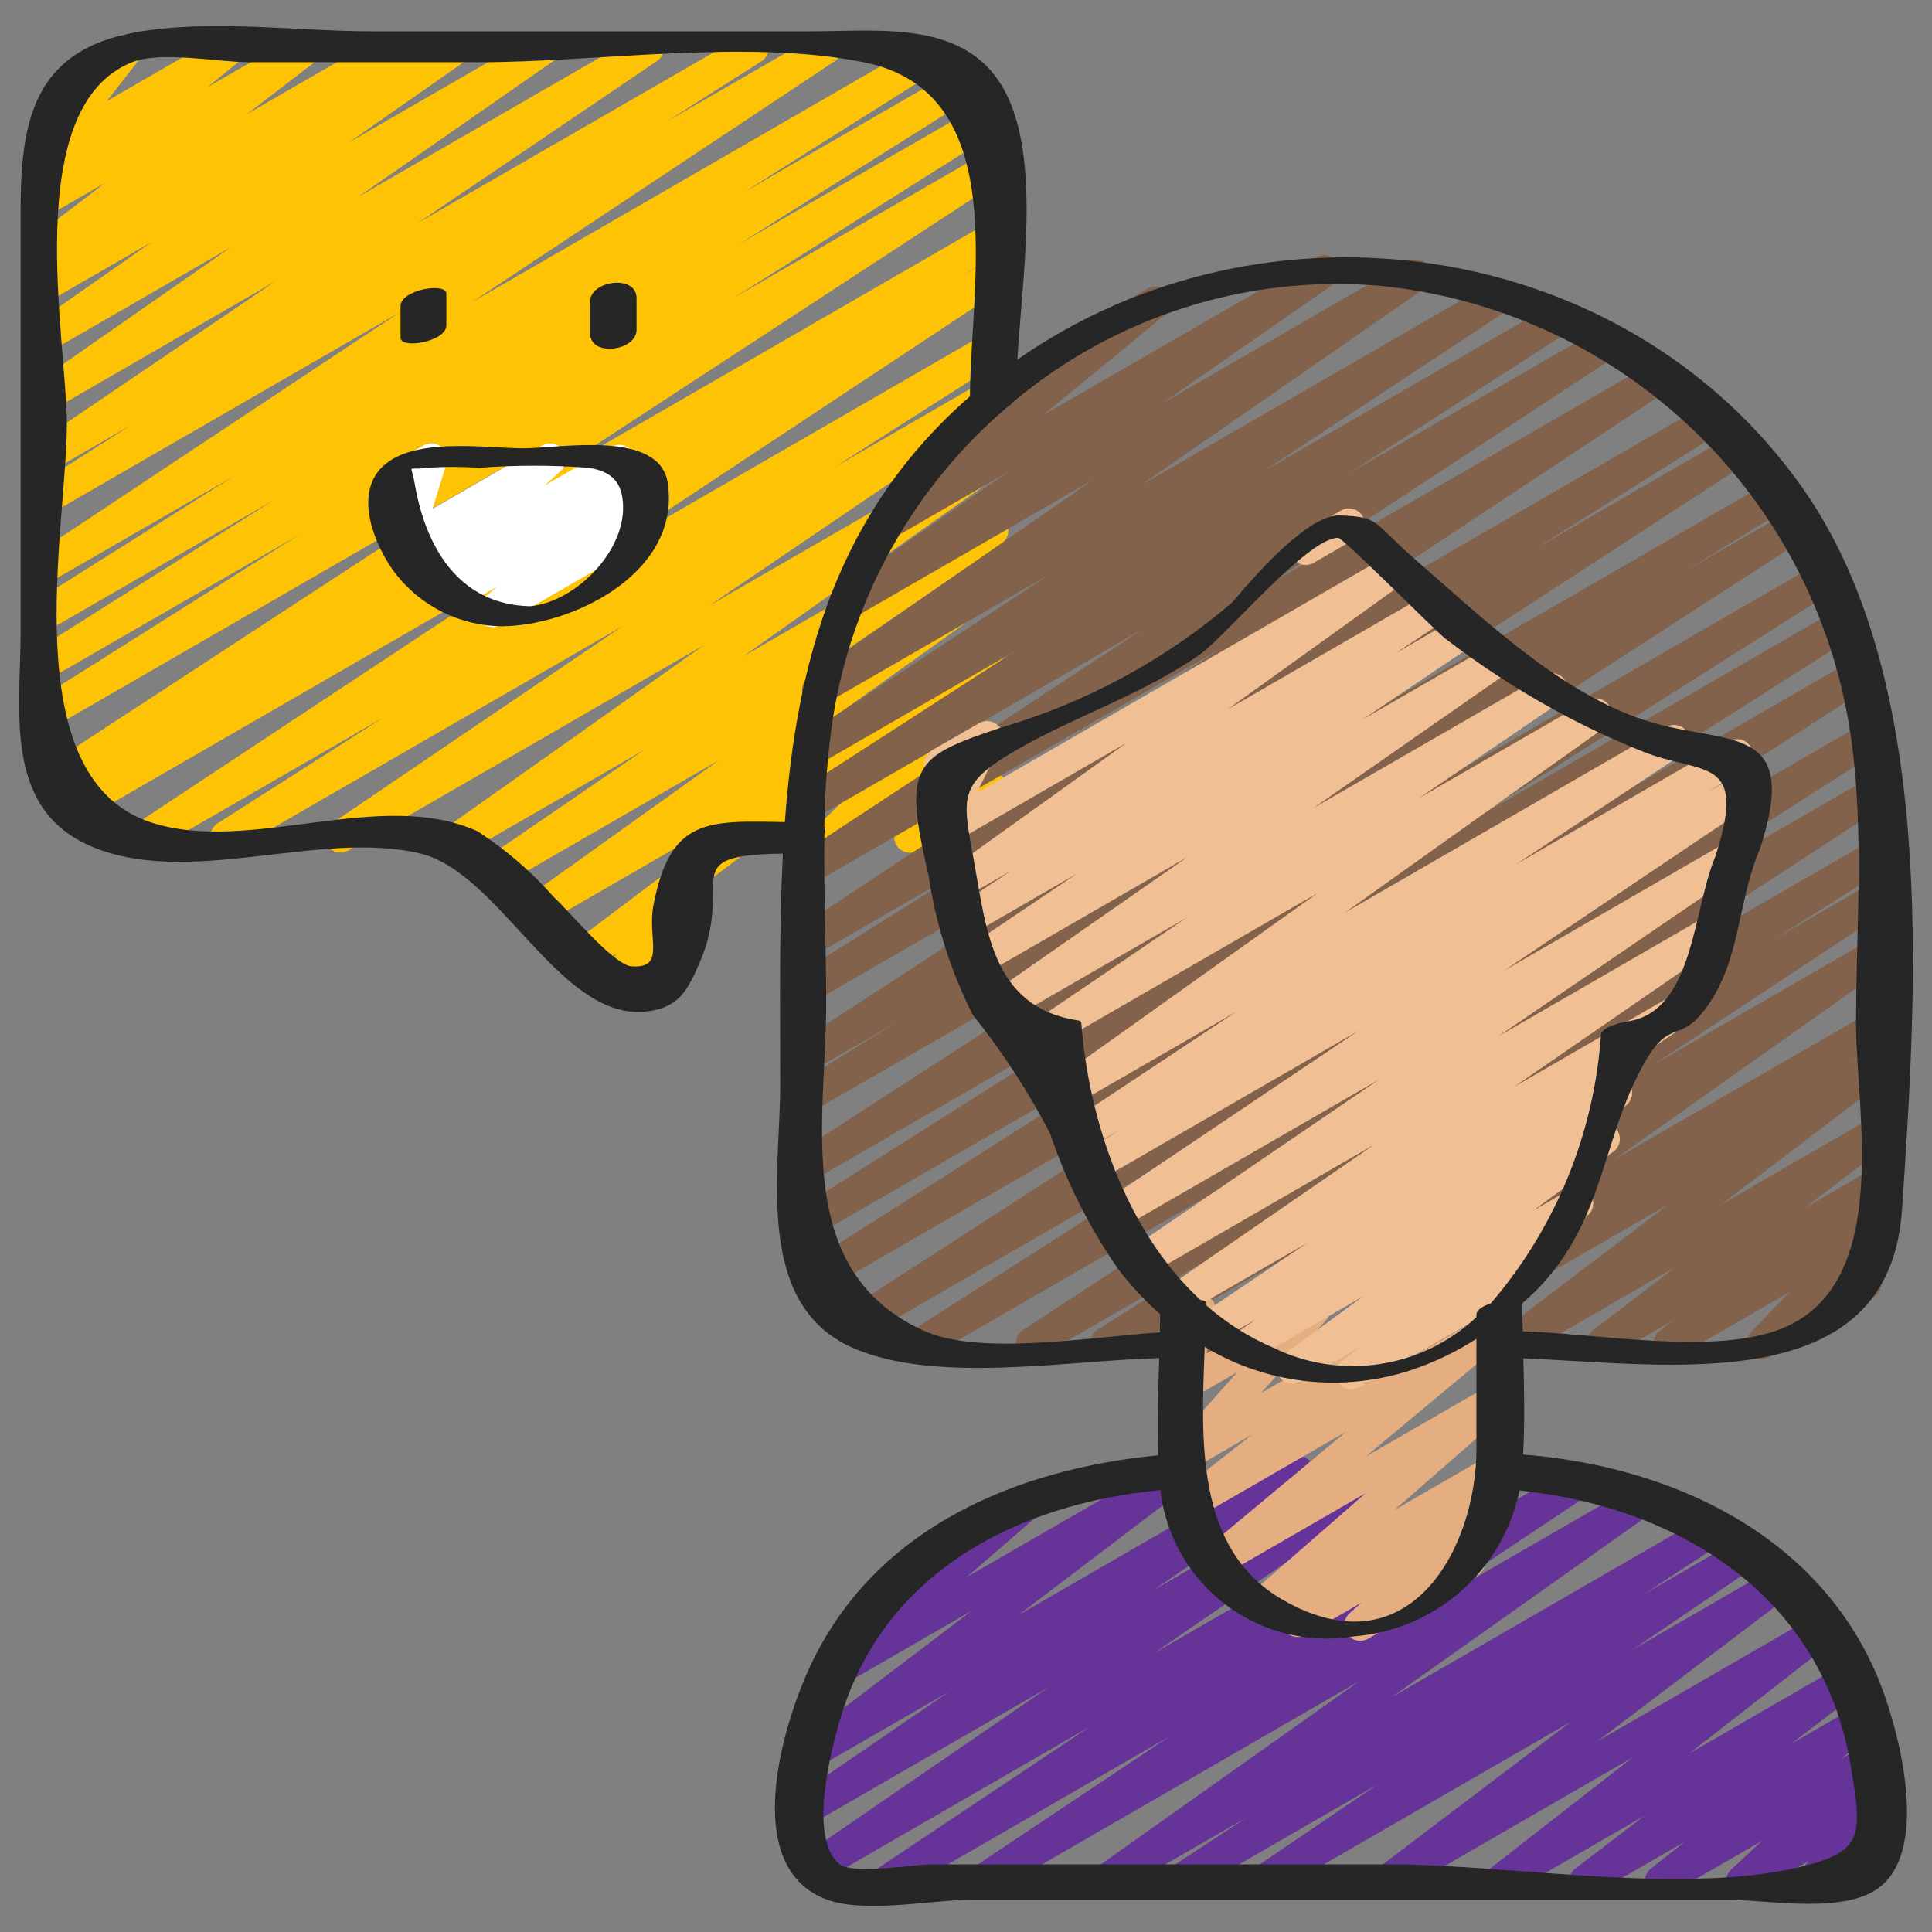 <?xml version="1.0" encoding="UTF-8" standalone="no"?><!DOCTYPE svg PUBLIC "-//W3C//DTD SVG 1.1//EN" "http://www.w3.org/Graphics/SVG/1.1/DTD/svg11.dtd"><svg width="100%" height="100%" viewBox="0 0 101 101" version="1.1" xmlns="http://www.w3.org/2000/svg" xmlns:xlink="http://www.w3.org/1999/xlink" xml:space="preserve" xmlns:serif="http://www.serif.com/" style="fill-rule:evenodd;clip-rule:evenodd;stroke-linejoin:round;stroke-miterlimit:1.414;"><rect x="0" y="0" width="101" height="101" fill="#808080" stroke="none"/><g><path id="Path" d="M37.399,44.579c-0.374,0 -0.702,-0.251 -0.799,-0.613c-0.097,-0.361 0.061,-0.743 0.385,-0.93l14.496,-8.369c0.361,-0.208 0.82,-0.115 1.072,0.217c0.252,0.331 0.218,0.798 -0.079,1.09l-3.869,3.778l2.878,-1.654c0.35,-0.201 0.795,-0.12 1.051,0.192c0.256,0.313 0.25,0.764 -0.015,1.069l-1.036,1.183c0.297,-0.172 0.669,-0.142 0.935,0.074c0.266,0.216 0.371,0.574 0.264,0.9l-0.349,1.064c0.248,0.152 0.397,0.424 0.393,0.715c-0.004,0.291 -0.161,0.558 -0.412,0.704l-0.828,0.476c-0.297,0.172 -0.668,0.142 -0.935,-0.074c-0.266,-0.216 -0.371,-0.574 -0.264,-0.9l0.146,-0.443l-2.46,1.419c-0.352,0.194 -0.792,0.108 -1.044,-0.205c-0.252,-0.313 -0.243,-0.762 0.022,-1.064l1.037,-1.184l-4.237,2.438c-0.361,0.208 -0.82,0.115 -1.072,-0.216c-0.252,-0.332 -0.218,-0.799 0.08,-1.091l3.861,-3.775l-8.807,5.082c-0.126,0.075 -0.268,0.115 -0.414,0.117Z" style="fill:#ffc306;fill-rule:nonzero;"/><path id="Path1" serif:id="Path" d="M32.228,52.072c-0.313,0 -0.6,-0.177 -0.74,-0.458c-0.14,-0.28 -0.11,-0.615 0.078,-0.866l0.662,-0.891l-1.186,0.684c-0.379,0.217 -0.86,0.103 -1.101,-0.261c-0.241,-0.363 -0.158,-0.851 0.189,-1.115l10.448,-7.872l-12.077,6.974c-0.382,0.215 -0.865,0.096 -1.102,-0.272c-0.238,-0.368 -0.147,-0.858 0.207,-1.116l9.973,-7.133l-11.316,6.536c-0.384,0.213 -0.868,0.089 -1.102,-0.282c-0.234,-0.372 -0.137,-0.862 0.222,-1.116l8.299,-5.686l-9.509,5.489c-0.382,0.221 -0.871,0.102 -1.109,-0.27c-0.239,-0.372 -0.143,-0.866 0.218,-1.121l13.516,-9.568l-18.595,10.734c-0.384,0.216 -0.871,0.093 -1.106,-0.281c-0.234,-0.374 -0.134,-0.866 0.228,-1.118l15.235,-10.339l-20.335,11.738c-0.389,0.217 -0.879,0.088 -1.111,-0.292c-0.231,-0.381 -0.119,-0.876 0.252,-1.121l8.7,-5.553l-12.066,6.966c-0.385,0.208 -0.866,0.079 -1.096,-0.293c-0.23,-0.372 -0.13,-0.859 0.227,-1.111l21.573,-14.265l-24.557,14.18c-0.389,0.208 -0.873,0.074 -1.099,-0.305c-0.227,-0.378 -0.116,-0.868 0.25,-1.112l1.943,-1.203l-2.062,1.189c-0.388,0.226 -0.885,0.101 -1.12,-0.282c-0.235,-0.383 -0.122,-0.883 0.255,-1.127l24.099,-15.753l-23.664,13.659c-0.389,0.218 -0.882,0.088 -1.112,-0.295c-0.231,-0.382 -0.116,-0.879 0.259,-1.121l13.73,-8.659l-12.877,7.428c-0.388,0.207 -0.87,0.075 -1.098,-0.302c-0.227,-0.377 -0.12,-0.866 0.245,-1.113l12.435,-7.844l-11.58,6.687c-0.388,0.207 -0.871,0.074 -1.098,-0.303c-0.227,-0.376 -0.12,-0.865 0.244,-1.112l10.315,-6.506l-9.468,5.459c-0.385,0.213 -0.87,0.086 -1.103,-0.288c-0.232,-0.375 -0.129,-0.866 0.233,-1.116l19.001,-12.614l-18.127,10.46c-0.39,0.222 -0.886,0.094 -1.118,-0.29c-0.233,-0.383 -0.117,-0.882 0.261,-1.125l4.992,-3.181l-4.135,2.389c-0.386,0.22 -0.876,0.096 -1.111,-0.28c-0.235,-0.376 -0.132,-0.871 0.234,-1.121l12.526,-8.488l-11.649,6.726c-0.384,0.22 -0.873,0.1 -1.11,-0.274c-0.237,-0.373 -0.139,-0.866 0.223,-1.12l10.213,-7.114l-9.326,5.378c-0.383,0.217 -0.869,0.097 -1.106,-0.274c-0.237,-0.372 -0.141,-0.863 0.217,-1.119l6.086,-4.264l-5.197,3.001c-0.386,0.223 -0.879,0.102 -1.116,-0.276c-0.237,-0.377 -0.133,-0.874 0.236,-1.124l0.603,-0.412c-0.321,0.051 -0.644,-0.088 -0.827,-0.357c-0.241,-0.363 -0.159,-0.851 0.187,-1.115l3.666,-2.802l-2.749,1.586c-0.373,0.209 -0.844,0.1 -1.086,-0.252c-0.243,-0.352 -0.177,-0.831 0.151,-1.104l1.735,-1.416l-0.8,0.461c-0.343,0.195 -0.775,0.122 -1.033,-0.175c-0.259,-0.297 -0.272,-0.735 -0.033,-1.047l1.797,-2.316c-0.318,0.018 -0.62,-0.14 -0.788,-0.411c-0.228,-0.395 -0.092,-0.901 0.303,-1.129l3.198,-1.847c0.342,-0.196 0.776,-0.124 1.035,0.174c0.26,0.297 0.273,0.736 0.032,1.049l-1.664,2.147l6.056,-3.495c0.373,-0.213 0.847,-0.105 1.091,0.248c0.244,0.354 0.176,0.835 -0.155,1.108l-1.739,1.416l4.806,-2.772c0.377,-0.212 0.853,-0.098 1.093,0.261c0.241,0.359 0.163,0.843 -0.177,1.11l-3.66,2.812l7.242,-4.183c0.384,-0.214 0.868,-0.09 1.102,0.282c0.234,0.372 0.136,0.862 -0.222,1.116l-0.013,0l2.441,-1.398c0.382,-0.21 0.861,-0.088 1.096,0.28c0.234,0.367 0.144,0.853 -0.207,1.111l-6.101,4.268l9.813,-5.659c0.382,-0.212 0.863,-0.09 1.098,0.279c0.235,0.369 0.142,0.857 -0.212,1.114l-10.213,7.113l14.746,-8.506c0.385,-0.217 0.871,-0.093 1.106,0.281c0.235,0.374 0.135,0.866 -0.228,1.118l-12.529,8.485l17.132,-9.884c0.387,-0.211 0.872,-0.079 1.101,0.298c0.229,0.377 0.121,0.868 -0.245,1.114l-4.99,3.175l7.955,-4.587c0.385,-0.211 0.867,-0.084 1.099,0.289c0.231,0.373 0.132,0.861 -0.227,1.113l-18.994,12.621l23.675,-13.669c0.391,-0.236 0.9,-0.111 1.136,0.28c0.236,0.391 0.11,0.9 -0.281,1.136l-10.306,6.501l11.327,-6.539c0.388,-0.208 0.871,-0.075 1.098,0.302c0.227,0.377 0.12,0.865 -0.244,1.112l-12.422,7.83l12.572,-7.256c0.389,-0.214 0.877,-0.083 1.106,0.297c0.23,0.379 0.119,0.873 -0.251,1.117l-13.73,8.665l13.11,-7.571c0.388,-0.226 0.886,-0.101 1.121,0.282c0.235,0.383 0.121,0.883 -0.256,1.127l-24.104,15.757l23.239,-13.416c0.389,-0.202 0.867,-0.067 1.092,0.309c0.225,0.377 0.117,0.863 -0.245,1.109l-1.985,1.229l1.138,-0.662c0.387,-0.216 0.875,-0.089 1.108,0.287c0.232,0.377 0.127,0.87 -0.239,1.119l-21.565,14.27l20.696,-11.949c0.388,-0.21 0.873,-0.079 1.101,0.298c0.229,0.378 0.122,0.868 -0.244,1.115l-8.683,5.542l7.826,-4.517c0.385,-0.216 0.871,-0.092 1.106,0.282c0.235,0.373 0.134,0.866 -0.228,1.118l-15.255,10.352l14.392,-8.302c0.382,-0.213 0.863,-0.092 1.099,0.275c0.235,0.368 0.145,0.856 -0.207,1.114l-13.512,9.567l12.627,-7.292c0.384,-0.22 0.873,-0.098 1.11,0.277c0.236,0.374 0.135,0.868 -0.229,1.121l-8.292,5.68l7.416,-4.281c0.381,-0.216 0.864,-0.096 1.102,0.272c0.237,0.368 0.146,0.857 -0.208,1.116l-9.981,7.14l9.098,-5.251c0.378,-0.217 0.86,-0.103 1.101,0.261c0.241,0.364 0.158,0.852 -0.189,1.115l-16.329,12.303c0.13,0.277 0.097,0.603 -0.086,0.849l-0.766,1.02c0.39,-0.048 0.76,0.184 0.886,0.556c0.126,0.372 -0.028,0.781 -0.367,0.979l-3.09,1.787c-0.128,0.071 -0.274,0.106 -0.42,0.103Z" style="fill:#ffc306;fill-rule:nonzero;"/><path id="Path2" serif:id="Path" d="M61.612,99.169c-0.365,0 -0.687,-0.24 -0.792,-0.59c-0.104,-0.35 0.033,-0.728 0.339,-0.928l4.033,-2.647l-7.029,4.048c-0.382,0.212 -0.863,0.092 -1.099,-0.276c-0.236,-0.368 -0.145,-0.855 0.207,-1.114l13.792,-9.775l-19.338,11.165c-0.386,0.216 -0.873,0.091 -1.107,-0.284c-0.234,-0.376 -0.131,-0.868 0.233,-1.119l10.309,-6.885l-14.358,8.288c-0.386,0.216 -0.873,0.091 -1.107,-0.284c-0.234,-0.376 -0.131,-0.868 0.233,-1.119l11.057,-7.389l-14.132,8.163c-0.384,0.22 -0.874,0.098 -1.11,-0.277c-0.236,-0.374 -0.136,-0.868 0.228,-1.121l12.832,-8.813l-12.352,7.129c-0.384,0.214 -0.868,0.09 -1.102,-0.282c-0.234,-0.372 -0.137,-0.861 0.222,-1.115l8.036,-5.502l-6.886,3.97c-0.378,0.215 -0.858,0.101 -1.098,-0.261c-0.241,-0.362 -0.16,-0.849 0.185,-1.114l8.994,-6.832l-6.9,3.982c-0.37,0.216 -0.843,0.114 -1.091,-0.234c-0.248,-0.349 -0.19,-0.829 0.135,-1.108l4.545,-3.942c-0.299,-0.005 -0.575,-0.16 -0.736,-0.413c-0.228,-0.395 -0.094,-0.901 0.301,-1.13l6.688,-3.863c0.37,-0.219 0.846,-0.119 1.096,0.231c0.25,0.35 0.19,0.833 -0.138,1.111l-4.152,3.599l10.771,-6.215c0.378,-0.22 0.862,-0.107 1.104,0.257c0.243,0.364 0.16,0.854 -0.189,1.118l-8.991,6.83l14.218,-8.205c0.385,-0.219 0.874,-0.097 1.11,0.277c0.236,0.375 0.136,0.869 -0.228,1.121l-8.045,5.506l11.96,-6.904c0.384,-0.211 0.865,-0.087 1.099,0.283c0.233,0.37 0.138,0.858 -0.217,1.114l-12.822,8.81l17.679,-10.207c0.386,-0.216 0.873,-0.091 1.107,0.285c0.233,0.375 0.13,0.868 -0.234,1.118l-11.066,7.396l14.469,-8.354c0.387,-0.23 0.887,-0.108 1.125,0.275c0.238,0.382 0.126,0.884 -0.251,1.13l-10.303,6.88l12.792,-7.385c0.383,-0.22 0.871,-0.101 1.11,0.271c0.238,0.371 0.142,0.865 -0.218,1.121l-13.788,9.771l16.428,-9.485c0.387,-0.216 0.875,-0.09 1.107,0.287c0.233,0.377 0.128,0.87 -0.239,1.119l-4.047,2.658l4.934,-2.848c0.386,-0.22 0.876,-0.097 1.111,0.279c0.235,0.376 0.132,0.871 -0.234,1.122l-6.42,4.355l7.326,-4.23c0.378,-0.215 0.858,-0.1 1.099,0.262c0.24,0.362 0.159,0.848 -0.185,1.113l-10.105,7.661l11.332,-6.541c0.376,-0.218 0.857,-0.107 1.1,0.253c0.243,0.361 0.166,0.848 -0.177,1.115l-7.457,5.813l8.021,-4.632c0.377,-0.213 0.855,-0.099 1.096,0.261c0.24,0.361 0.161,0.846 -0.181,1.112l-3.616,2.76l3.474,-2.004c0.375,-0.215 0.852,-0.104 1.095,0.253c0.243,0.358 0.169,0.843 -0.169,1.112l-1.788,1.413l1.269,-0.733c0.365,-0.219 0.836,-0.124 1.089,0.218c0.253,0.342 0.206,0.82 -0.11,1.105l-1.6,1.497l0.88,-0.506c0.348,-0.202 0.79,-0.125 1.049,0.183c0.259,0.308 0.259,0.757 0,1.064l-0.638,0.761c0.373,0.002 0.699,0.253 0.796,0.613c0.096,0.361 -0.06,0.741 -0.383,0.929l-3.437,1.985c-0.348,0.202 -0.79,0.125 -1.049,-0.183c-0.259,-0.307 -0.259,-0.756 0,-1.064l0.433,-0.516l-3.058,1.76c-0.366,0.218 -0.837,0.124 -1.09,-0.218c-0.253,-0.342 -0.205,-0.82 0.11,-1.105l1.603,-1.489l-4.883,2.812c-0.375,0.215 -0.853,0.105 -1.096,-0.253c-0.242,-0.358 -0.169,-0.842 0.17,-1.112l1.783,-1.408l-4.811,2.773c-0.377,0.213 -0.855,0.099 -1.095,-0.261c-0.241,-0.361 -0.162,-0.846 0.181,-1.112l3.619,-2.763l-7.16,4.136c-0.376,0.218 -0.857,0.107 -1.1,-0.253c-0.243,-0.361 -0.166,-0.848 0.177,-1.115l7.458,-5.811l-12.432,7.179c-0.377,0.211 -0.853,0.095 -1.092,-0.265c-0.239,-0.361 -0.16,-0.844 0.181,-1.11l10.102,-7.661l-15.657,9.036c-0.385,0.211 -0.866,0.085 -1.099,-0.286c-0.232,-0.372 -0.135,-0.86 0.222,-1.114l6.427,-4.36l-9.98,5.76c-0.125,0.075 -0.268,0.115 -0.414,0.117Z" style="fill:#639;fill-rule:nonzero;"/><path id="Path3" serif:id="Path" d="M48.17,71.047c-0.368,0 -0.692,-0.243 -0.794,-0.596c-0.103,-0.353 0.04,-0.732 0.35,-0.929l18.238,-11.637l-20.911,12.075c-0.39,0.239 -0.899,0.116 -1.137,-0.273c-0.239,-0.39 -0.116,-0.899 0.274,-1.138l24.954,-16.13l-26.236,15.146c-0.389,0.217 -0.88,0.088 -1.111,-0.292c-0.231,-0.381 -0.12,-0.876 0.252,-1.121l20.877,-13.262l-20.475,11.82c-0.391,0.236 -0.899,0.111 -1.136,-0.28c-0.236,-0.391 -0.11,-0.9 0.281,-1.136l19.189,-12.147l-18.327,10.587c-0.389,0.221 -0.882,0.094 -1.115,-0.288c-0.233,-0.381 -0.121,-0.879 0.253,-1.123l24.428,-15.801l-23.573,13.599c-0.389,0.208 -0.873,0.074 -1.099,-0.305c-0.227,-0.378 -0.117,-0.868 0.25,-1.113l5.246,-3.249l-4.397,2.538c-0.386,0.207 -0.867,0.077 -1.096,-0.296c-0.229,-0.374 -0.127,-0.861 0.232,-1.112l22.741,-14.79l-21.877,12.63c-0.391,0.225 -0.89,0.096 -1.122,-0.291c-0.232,-0.386 -0.112,-0.888 0.27,-1.127l9.709,-6.096l-8.857,5.114c-0.387,0.224 -0.883,0.1 -1.118,-0.281c-0.236,-0.38 -0.126,-0.879 0.248,-1.126l22.251,-14.722l-21.381,12.339c-0.387,0.22 -0.879,0.094 -1.113,-0.286c-0.234,-0.379 -0.125,-0.875 0.246,-1.122l18.21,-11.97l-17.343,10.011c-0.388,0.221 -0.882,0.094 -1.115,-0.287c-0.233,-0.382 -0.121,-0.879 0.253,-1.124l11.525,-7.444l-10.408,6.01c-0.387,0.225 -0.883,0.1 -1.118,-0.28c-0.236,-0.381 -0.126,-0.88 0.248,-1.126l13.004,-8.574l-11.65,6.725c-0.385,0.234 -0.886,0.117 -1.128,-0.264c-0.241,-0.38 -0.134,-0.884 0.242,-1.133l14.85,-10.299l-12.61,7.279c-0.383,0.214 -0.867,0.091 -1.102,-0.279c-0.235,-0.371 -0.14,-0.86 0.217,-1.116l9.01,-6.268l-6.015,3.474c-0.372,0.212 -0.845,0.105 -1.089,-0.248c-0.244,-0.352 -0.178,-0.833 0.151,-1.107l6.665,-5.478c-0.337,0.047 -0.671,-0.112 -0.847,-0.404c-0.228,-0.395 -0.093,-0.901 0.301,-1.13l8.158,-4.708c0.372,-0.212 0.845,-0.104 1.089,0.248c0.244,0.353 0.178,0.833 -0.152,1.107l-6.411,5.269l14.345,-8.272c0.382,-0.207 0.859,-0.083 1.092,0.284c0.233,0.367 0.143,0.851 -0.207,1.109l-9.007,6.267l12.853,-7.421c0.385,-0.235 0.887,-0.118 1.129,0.263c0.241,0.38 0.134,0.884 -0.242,1.133l-14.853,10.302l18.511,-10.689c0.386,-0.216 0.874,-0.09 1.107,0.287c0.233,0.377 0.127,0.87 -0.239,1.119l-12.994,8.569l15.174,-8.768c0.388,-0.216 0.877,-0.088 1.109,0.29c0.232,0.379 0.124,0.873 -0.245,1.12l-11.55,7.454l13.173,-7.59c0.388,-0.232 0.891,-0.11 1.129,0.275c0.237,0.386 0.121,0.89 -0.261,1.133l-18.197,11.958l20.096,-11.602c0.387,-0.225 0.883,-0.101 1.118,0.28c0.236,0.38 0.126,0.879 -0.248,1.126l-22.259,14.727l24.033,-13.874c0.389,-0.21 0.874,-0.078 1.102,0.301c0.228,0.379 0.118,0.87 -0.25,1.115l-9.712,6.099l10.292,-5.942c0.388,-0.216 0.877,-0.088 1.109,0.29c0.232,0.379 0.124,0.873 -0.245,1.12l-22.741,14.789l23.872,-13.782c0.392,-0.235 0.9,-0.107 1.135,0.285c0.235,0.392 0.107,0.9 -0.285,1.135l-5.238,3.244l5.386,-3.11c0.387,-0.217 0.877,-0.089 1.108,0.29c0.232,0.378 0.124,0.872 -0.245,1.119l-24.43,15.8l25.054,-14.465c0.389,-0.214 0.877,-0.083 1.106,0.297c0.23,0.379 0.119,0.872 -0.251,1.117l-19.172,12.144l19.311,-11.146c0.388,-0.21 0.873,-0.079 1.101,0.298c0.229,0.377 0.122,0.868 -0.244,1.115l-20.886,13.267l20.843,-12.038c0.388,-0.221 0.882,-0.094 1.115,0.287c0.233,0.382 0.121,0.879 -0.253,1.124l-24.949,16.129l24.686,-14.25c0.388,-0.217 0.879,-0.088 1.11,0.292c0.231,0.381 0.12,0.876 -0.252,1.121l-18.228,11.634l17.663,-10.197c0.388,-0.226 0.885,-0.1 1.12,0.282c0.235,0.383 0.122,0.884 -0.255,1.128l-18.859,12.305l18.065,-10.421c0.388,-0.214 0.877,-0.083 1.106,0.297c0.23,0.379 0.119,0.872 -0.251,1.117l-5.894,3.729l5.039,-2.908c0.386,-0.217 0.874,-0.09 1.107,0.287c0.233,0.377 0.128,0.87 -0.239,1.119l-12.226,8.071l11.358,-6.558c0.382,-0.22 0.871,-0.101 1.109,0.271c0.239,0.372 0.143,0.865 -0.218,1.121l-14.249,10.09l13.359,-7.703c0.387,-0.217 0.875,-0.09 1.108,0.287c0.233,0.377 0.127,0.87 -0.239,1.119l-1.995,1.323l1.126,-0.65c0.378,-0.215 0.858,-0.101 1.099,0.261c0.24,0.362 0.159,0.849 -0.185,1.114l-8.705,6.617l7.791,-4.498c0.378,-0.214 0.856,-0.1 1.096,0.261c0.24,0.361 0.161,0.846 -0.181,1.112l-4.347,3.31l3.432,-1.985c0.378,-0.214 0.856,-0.1 1.096,0.261c0.24,0.361 0.161,0.846 -0.181,1.112l-0.776,0.592c0.362,-0.128 0.764,0.01 0.972,0.333c0.207,0.323 0.165,0.746 -0.102,1.022l-2.009,2.091l0.378,-0.217c0.393,-0.205 0.878,-0.065 1.1,0.319c0.222,0.384 0.102,0.874 -0.272,1.112l-5.43,3.135c-0.356,0.203 -0.808,0.115 -1.061,-0.209c-0.253,-0.323 -0.231,-0.783 0.052,-1.08l2.008,-2.089l-5.852,3.378c-0.378,0.218 -0.86,0.106 -1.102,-0.257c-0.242,-0.363 -0.161,-0.851 0.185,-1.116l0.688,-0.525l-3.293,1.898c-0.377,0.212 -0.853,0.098 -1.093,-0.261c-0.241,-0.36 -0.164,-0.844 0.176,-1.111l4.356,-3.336l-8.155,4.708c-0.378,0.215 -0.858,0.101 -1.098,-0.261c-0.241,-0.362 -0.16,-0.849 0.185,-1.114l8.698,-6.607l-13.822,7.982c-0.385,0.207 -0.865,0.079 -1.095,-0.293c-0.23,-0.373 -0.131,-0.86 0.227,-1.112l1.993,-1.323l-4.721,2.728c-0.382,0.212 -0.863,0.092 -1.099,-0.276c-0.235,-0.368 -0.145,-0.855 0.207,-1.114l14.245,-10.091l-19.891,11.481c-0.385,0.207 -0.865,0.079 -1.095,-0.293c-0.23,-0.373 -0.131,-0.86 0.227,-1.112l12.241,-8.077l-16.431,9.482c-0.389,0.214 -0.877,0.083 -1.107,-0.297c-0.229,-0.38 -0.118,-0.873 0.252,-1.118l5.905,-3.736l-8.923,5.151c-0.387,0.22 -0.879,0.094 -1.113,-0.286c-0.233,-0.379 -0.125,-0.875 0.246,-1.122l18.859,-12.309l-23.762,13.717c-0.125,0.075 -0.268,0.115 -0.413,0.117Z" style="fill:#82624b;fill-rule:nonzero;"/><path id="Path4" serif:id="Path" d="M71.102,85.778c-0.344,0.001 -0.653,-0.213 -0.774,-0.535c-0.122,-0.323 -0.031,-0.687 0.229,-0.914l0.622,-0.546l-2.922,1.683c-0.378,0.22 -0.862,0.107 -1.104,-0.257c-0.243,-0.364 -0.16,-0.854 0.189,-1.118l0.194,-0.147l-1.168,0.673c-0.369,0.215 -0.841,0.114 -1.089,-0.234c-0.248,-0.347 -0.192,-0.826 0.131,-1.106l5.972,-5.211l-7.532,4.349c-0.372,0.214 -0.845,0.108 -1.09,-0.244c-0.246,-0.351 -0.182,-0.832 0.147,-1.107l7.469,-6.22l-7.796,4.499c-0.376,0.212 -0.851,0.101 -1.092,-0.257c-0.242,-0.357 -0.168,-0.84 0.169,-1.109l3.795,-2.978l-3.144,1.82c-0.351,0.203 -0.799,0.121 -1.055,-0.194c-0.256,-0.316 -0.246,-0.77 0.025,-1.073l3.411,-3.823l-2.381,1.373c-0.282,0.163 -0.634,0.144 -0.898,-0.047c-0.264,-0.192 -0.391,-0.521 -0.324,-0.84l0.528,-2.498c-0.3,-0.111 -0.509,-0.384 -0.537,-0.702c-0.029,-0.319 0.129,-0.625 0.404,-0.787l0.827,-0.479c0.283,-0.163 0.635,-0.145 0.899,0.047c0.264,0.191 0.391,0.52 0.324,0.839l-0.447,2.111l5.228,-3.015c0.351,-0.201 0.796,-0.119 1.052,0.195c0.255,0.314 0.246,0.767 -0.022,1.07l-3.409,3.823l8.848,-5.108c0.376,-0.217 0.855,-0.106 1.098,0.253c0.243,0.359 0.168,0.845 -0.173,1.113l-3.805,2.978l6.014,-3.474c0.371,-0.214 0.845,-0.108 1.09,0.244c0.246,0.351 0.181,0.832 -0.148,1.107l-7.468,6.22l6.526,-3.768c0.369,-0.215 0.84,-0.114 1.089,0.234c0.248,0.347 0.191,0.826 -0.132,1.106l-5.971,5.212l5.019,-2.896c0.376,-0.209 0.851,-0.094 1.09,0.265c0.238,0.359 0.161,0.841 -0.177,1.108l-0.827,0.637c0.27,-0.001 0.525,0.128 0.686,0.345c0.248,0.346 0.192,0.823 -0.127,1.104l-1.54,1.351c0.324,0.085 0.564,0.357 0.609,0.689c0.045,0.332 -0.115,0.658 -0.404,0.827l-5.717,3.308c-0.126,0.07 -0.267,0.106 -0.411,0.104Z" style="fill:#e4ae80;fill-rule:nonzero;"/><path id="Path5" serif:id="Path" d="M70.651,72.624c-0.356,0 -0.672,-0.228 -0.785,-0.566c-0.112,-0.338 0.004,-0.709 0.289,-0.923l0.956,-0.718l-3.127,1.805c-0.38,0.22 -0.866,0.104 -1.106,-0.264c-0.24,-0.368 -0.151,-0.859 0.203,-1.119l4.179,-3.07l-5.926,3.421c-0.385,0.216 -0.871,0.092 -1.106,-0.282c-0.235,-0.373 -0.134,-0.866 0.228,-1.118l1.221,-0.827l-2.01,1.158c-0.385,0.216 -0.872,0.092 -1.106,-0.281c-0.235,-0.374 -0.135,-0.866 0.227,-1.119l5.555,-3.746l-6.435,3.713c-0.384,0.22 -0.874,0.098 -1.11,-0.276c-0.236,-0.375 -0.135,-0.869 0.228,-1.121l10.801,-7.445l-11.765,6.794c-0.385,0.224 -0.878,0.102 -1.115,-0.275c-0.237,-0.377 -0.133,-0.874 0.235,-1.124l12.891,-8.794l-13.485,7.785c-0.386,0.224 -0.88,0.101 -1.116,-0.278c-0.237,-0.379 -0.13,-0.877 0.241,-1.125l13.289,-8.933l-13.621,7.864c-0.392,0.237 -0.902,0.112 -1.139,-0.279c-0.237,-0.392 -0.112,-0.901 0.28,-1.138l1.985,-1.261l-1.719,0.993c-0.387,0.224 -0.882,0.1 -1.118,-0.281c-0.235,-0.38 -0.126,-0.879 0.248,-1.125l8.695,-5.77l-8.427,4.863c-0.381,0.211 -0.86,0.09 -1.095,-0.276c-0.236,-0.366 -0.148,-0.852 0.202,-1.112l13.599,-9.694l-13.377,7.722c-0.385,0.217 -0.872,0.093 -1.106,-0.281c-0.235,-0.374 -0.135,-0.866 0.227,-1.118l7.378,-5.017l-9.429,5.44c-0.383,0.212 -0.864,0.09 -1.099,-0.279c-0.234,-0.369 -0.142,-0.857 0.212,-1.114l10.374,-7.225l-10.753,6.21c-0.385,0.219 -0.875,0.096 -1.11,-0.28c-0.236,-0.376 -0.132,-0.871 0.234,-1.121l5.861,-3.947l-5.229,3.019c-0.386,0.213 -0.871,0.086 -1.103,-0.289c-0.232,-0.374 -0.13,-0.865 0.232,-1.116l2.657,-1.768l-2.347,1.355c-0.381,0.208 -0.858,0.088 -1.093,-0.277c-0.235,-0.364 -0.149,-0.849 0.198,-1.11l9.273,-6.646l-9.389,5.419c-0.316,0.186 -0.717,0.141 -0.985,-0.109c-0.268,-0.251 -0.338,-0.649 -0.173,-0.976l1.279,-2.558l-0.063,0.037c-0.256,0.15 -0.573,0.151 -0.83,0.003c-0.258,-0.147 -0.416,-0.422 -0.416,-0.719c0.001,-0.296 0.161,-0.57 0.419,-0.717l2.448,-1.411c0.316,-0.186 0.717,-0.141 0.985,0.109c0.268,0.251 0.338,0.649 0.173,0.976l-1.279,2.556l21.505,-12.418c0.382,-0.216 0.865,-0.097 1.102,0.272c0.238,0.368 0.147,0.857 -0.207,1.116l-9.263,6.651l10.504,-6.064c0.385,-0.21 0.867,-0.083 1.099,0.289c0.231,0.373 0.132,0.861 -0.227,1.114l-2.652,1.765l3.309,-1.918c0.386,-0.223 0.88,-0.1 1.116,0.278c0.236,0.379 0.129,0.877 -0.241,1.125l-5.866,3.951l6.893,-3.979c0.382,-0.212 0.864,-0.089 1.098,0.28c0.235,0.368 0.142,0.856 -0.211,1.113l-10.363,7.222l12.043,-6.947c0.386,-0.224 0.879,-0.102 1.116,0.275c0.237,0.377 0.133,0.874 -0.236,1.124l-7.389,5.022l8.834,-5.098c0.382,-0.218 0.867,-0.099 1.105,0.271c0.238,0.37 0.145,0.861 -0.212,1.119l-13.598,9.692l16.776,-9.692c0.385,-0.228 0.883,-0.103 1.115,0.281c0.235,0.379 0.127,0.877 -0.245,1.125l-8.695,5.758l11.131,-6.427c0.39,-0.222 0.886,-0.094 1.118,0.29c0.233,0.384 0.117,0.883 -0.261,1.125l-1.996,1.27l1.785,-1.029c0.387,-0.242 0.897,-0.124 1.139,0.263c0.242,0.388 0.125,0.898 -0.263,1.14l-13.291,8.933l11.682,-6.743c0.385,-0.223 0.878,-0.102 1.115,0.275c0.237,0.377 0.133,0.874 -0.235,1.125l-12.887,8.789l10.753,-6.207c0.384,-0.22 0.874,-0.098 1.11,0.277c0.236,0.374 0.135,0.868 -0.228,1.121l-10.799,7.442l8.732,-5.042c0.386,-0.229 0.884,-0.108 1.123,0.272c0.238,0.381 0.13,0.881 -0.244,1.129l-5.563,3.755l0.896,-0.516c0.385,-0.216 0.872,-0.092 1.106,0.281c0.235,0.374 0.135,0.866 -0.227,1.119l-1.383,0.943c0.387,-0.135 0.813,0.034 1.003,0.397c0.19,0.363 0.086,0.81 -0.244,1.052l-4.18,3.07l1.89,-1.09c0.379,-0.217 0.86,-0.103 1.101,0.261c0.241,0.363 0.158,0.851 -0.189,1.115l-2.433,1.831c0.221,0.052 0.411,0.193 0.524,0.391c0.229,0.395 0.094,0.901 -0.301,1.13l-9.692,5.594c-0.125,0.074 -0.267,0.113 -0.412,0.113Z" style="fill:#f0bf93;fill-rule:nonzero;"/><path id="Path6" serif:id="Path" d="M68.251,29.538c-0.375,-0.001 -0.703,-0.252 -0.799,-0.614c-0.097,-0.361 0.061,-0.743 0.385,-0.93l2.273,-1.31c0.395,-0.225 0.898,-0.088 1.125,0.305c0.227,0.394 0.094,0.898 -0.298,1.128l-2.268,1.31c-0.127,0.073 -0.272,0.111 -0.418,0.111Z" style="fill:#f0bf93;fill-rule:nonzero;"/><path id="Path7" serif:id="Path" d="M25.748,32.781c-0.348,0.001 -0.659,-0.215 -0.779,-0.541c-0.119,-0.327 -0.022,-0.693 0.243,-0.918l0.789,-0.661l-2,1.158c-0.374,0.212 -0.849,0.102 -1.091,-0.253c-0.243,-0.355 -0.172,-0.838 0.162,-1.109l0.178,-0.144l-0.59,0.341c-0.365,0.203 -0.823,0.103 -1.07,-0.233c-0.247,-0.336 -0.204,-0.804 0.099,-1.09l0.847,-0.771l-0.907,0.524c-0.294,0.169 -0.661,0.142 -0.927,-0.069c-0.265,-0.211 -0.375,-0.562 -0.277,-0.887l0.719,-2.359l-0.053,0.032c-0.396,0.228 -0.902,0.092 -1.13,-0.304c-0.229,-0.396 -0.093,-0.902 0.303,-1.131l1.866,-1.075c0.295,-0.171 0.663,-0.144 0.93,0.068c0.266,0.211 0.376,0.565 0.276,0.89l-0.721,2.347l5.734,-3.308c0.364,-0.203 0.822,-0.103 1.069,0.233c0.247,0.336 0.205,0.804 -0.098,1.09l-0.847,0.769l3.487,-2.013c0.375,-0.218 0.854,-0.109 1.099,0.249c0.244,0.359 0.17,0.845 -0.169,1.114l-0.182,0.146l0.469,-0.27c0.371,-0.211 0.841,-0.106 1.086,0.243c0.246,0.348 0.186,0.826 -0.138,1.104l-0.951,0.804c0.353,-0.078 0.715,0.082 0.895,0.395c0.227,0.395 0.092,0.9 -0.303,1.128l-7.609,4.391c-0.125,0.071 -0.265,0.11 -0.409,0.11Z" style="fill:#fff;fill-rule:nonzero;"/><path id="Shape" d="M99.431,63.253c0.799,-11.746 1.833,-27.823 -5.235,-37.796c-9.292,-13.112 -28.056,-15.716 -41.011,-6.657c0.26,-4.326 1.158,-10.055 -0.463,-13.648c-1.896,-4.186 -6.589,-3.515 -10.35,-3.515l-22.898,0c-3.954,0 -8.518,-0.652 -12.425,0.06c-5.274,0.959 -5.972,4.612 -5.972,9.3l0,22.095c0,3.981 -0.91,9.067 3.532,11.084c5.128,2.316 12.028,-0.827 17.348,0.44c4.172,0.992 7.278,8.675 11.745,8.271c1.803,-0.165 2.263,-1.158 2.878,-2.572c1.864,-4.315 -1.37,-5.605 4.347,-5.691c-0.203,3.97 -0.139,8.031 -0.139,12.093c0,4.514 -1.392,11.47 3.794,13.745c4.339,1.904 11.207,0.661 16.018,0.536c-0.05,1.689 -0.11,3.397 -0.05,5.08c-7.444,0.719 -14.797,3.788 -18.175,10.984c-1.54,3.28 -3.586,10.405 0.688,12.18c2.015,0.836 5.505,0.081 7.628,0.081l39.778,0c1.985,0 5.955,0.761 7.789,-0.661c2.722,-2.103 0.92,-8.591 -0.129,-11.057c-3.177,-7.468 -10.85,-10.965 -18.506,-11.567c0.091,-1.654 0.062,-3.348 0.012,-5.027c7.679,0.311 19.125,2.145 19.796,-7.758Zm-65.269,-15.941c-0.341,1.774 0.676,3.325 -1.148,3.205c-0.943,-0.065 -3.32,-2.955 -4.033,-3.588c-1.174,-1.338 -2.527,-2.507 -4.02,-3.474c-5.104,-2.301 -11.894,1.234 -17.077,-0.465c-7.189,-2.358 -4.389,-15.486 -4.389,-20.794c0,-4.367 -2.471,-16.609 3.411,-18.944c1.517,-0.601 4.515,0 6.121,0l11.988,0c6.245,0 14.018,-1.231 20.142,0c7.775,1.563 5.577,11.51 5.55,17.47c-6.964,6.069 -9.065,13.876 -9.677,22.255c-4.033,-0.075 -5.99,-0.229 -6.868,4.335Zm55.503,-2.508c-1.158,2.728 -1.115,8.043 -4.536,8.586c-0.282,0.045 -1.41,0.275 -1.436,0.708c-0.357,5.179 -2.377,10.104 -5.76,14.041c-0.417,0.139 -0.75,0.344 -0.75,0.597l0,0.121c-2.862,2.687 -7.088,3.323 -10.615,1.6c-1.291,-0.552 -2.484,-1.309 -3.533,-2.242c0,-0.039 0,-0.081 0,-0.121c0,-0.077 -0.118,-0.117 -0.282,-0.137c-3.912,-3.626 -5.847,-9.441 -6.228,-14.501c-0.041,-0.074 -0.12,-0.118 -0.205,-0.114c-4.433,-0.701 -4.751,-4.706 -5.391,-8.248c-0.615,-3.401 -0.895,-4.078 2.15,-5.851c3.107,-1.807 6.53,-2.875 9.595,-4.989c1.37,-0.945 5.643,-6.121 7.279,-6.141c0.254,0 5.118,4.893 5.574,5.247c1.77,1.362 3.638,2.589 5.59,3.671c1.541,0.854 3.134,1.609 4.771,2.26c3.127,1.252 5.522,0.157 3.777,5.513Zm-26.685,25.608c3.462,2.087 7.697,2.446 11.461,0.971c0.96,-0.369 1.879,-0.837 2.742,-1.396l0,5.768c0,5.168 -3.502,11.683 -10.117,7.883c-4.599,-2.64 -4.271,-8.371 -4.086,-13.226Zm33.771,21.899c0.576,3.466 0.662,4.39 -2.115,5.154c-6.242,1.716 -15.514,0 -21.965,0l-23.965,0c-0.827,0 -4.111,0.538 -4.798,0c-1.773,-1.382 -0.33,-6.521 0.126,-7.958c2.367,-7.444 9.287,-10.918 16.642,-11.608c0.008,0.073 0,0.149 0.015,0.222c0.326,2.335 1.581,4.44 3.481,5.838c1.899,1.397 4.283,1.969 6.609,1.586c4.262,-0.331 7.79,-3.441 8.654,-7.628c8.355,0.87 15.846,5.514 17.316,14.394Zm-17.146,-22.714c-0.01,-0.497 -0.025,-0.978 -0.025,-1.459c0.249,-0.229 0.497,-0.447 0.743,-0.689c3.596,-3.667 3.37,-7.841 5.625,-11.854c1.404,-2.493 1.867,-0.903 3.356,-3.064c1.714,-2.481 1.52,-5.381 2.711,-8.18c2.126,-6.527 -1.627,-5.394 -5.705,-6.599c-4.604,-1.361 -8.811,-5.459 -12.331,-8.509c-2.22,-1.921 -1.788,-2.235 -3.96,-2.298c-1.936,-0.056 -5.449,4.419 -5.615,4.561c-3.497,2.986 -7.584,5.202 -11.994,6.505c-4.656,1.553 -5.228,1.938 -3.873,7.733c0.376,2.544 1.158,5.011 2.316,7.307c1.545,1.928 2.897,4.002 4.038,6.193c0.849,2.528 2.052,4.923 3.573,7.114c0.655,0.853 1.39,1.641 2.195,2.355c0,0.01 -0.011,0.018 -0.011,0.028c0,0.3 -0.012,0.606 -0.017,0.908c-3.864,0.278 -9.429,1.22 -12.311,-0.072c-6.964,-3.117 -5.128,-11.11 -5.128,-17.125c0,-2.895 -0.137,-5.882 -0.096,-8.847c0.061,-0.117 0.061,-0.255 0,-0.372c0.019,-1.938 0.173,-3.873 0.462,-5.79c1.02,-6.305 4.252,-12.04 9.118,-16.177c0.101,-0.063 0.191,-0.141 0.268,-0.233c5.312,-4.472 12.175,-6.665 19.096,-6.101c12.284,1.171 22.3,10.348 24.538,22.483c0.962,5.191 0.451,10.87 0.451,16.126c0,4.583 1.997,13.905 -4.203,16.031c-3.548,1.217 -9.191,0.155 -13.221,0.025Z" style="fill:#262626;fill-rule:nonzero;"/><path id="Shape1" serif:id="Shape" d="M27.359,23.437c-2.028,0 -5.995,-0.662 -7.528,1.134c-1.269,1.489 -0.2,4.014 0.802,5.357c1.353,1.778 3.462,2.819 5.696,2.812c0.015,0 0.043,0 0.061,-0.01c0.066,0.004 0.132,0.004 0.199,0c3.703,-0.198 8.962,-2.908 8.325,-7.444c-0.398,-2.855 -5.619,-1.849 -7.555,-1.849Zm0.351,8.254c-3.767,-0.089 -5.469,-3.134 -6.03,-6.408c-0.192,-1.125 -0.431,-0.662 0.627,-0.827c0.916,-0.063 1.835,-0.063 2.751,0c1.904,-0.147 3.816,-0.147 5.719,0c0.893,0.144 1.558,0.496 1.742,1.462c0.498,2.663 -2.395,5.572 -4.809,5.773Z" style="fill:#262626;fill-rule:nonzero;"/><path id="Path8" serif:id="Path" d="M23.335,17.012l0,-1.655c0,-0.62 -2.396,-0.208 -2.396,0.642l0,1.654c0,0.621 2.396,0.209 2.396,-0.641Z" style="fill:#262626;fill-rule:nonzero;"/><path id="Path9" serif:id="Path" d="M33.278,17.245l0,-1.654c0,-1.269 -2.431,-0.925 -2.431,0.175l0,1.654c0,1.269 2.431,0.925 2.431,-0.175Z" style="fill:#262626;fill-rule:nonzero;"/></g></svg>